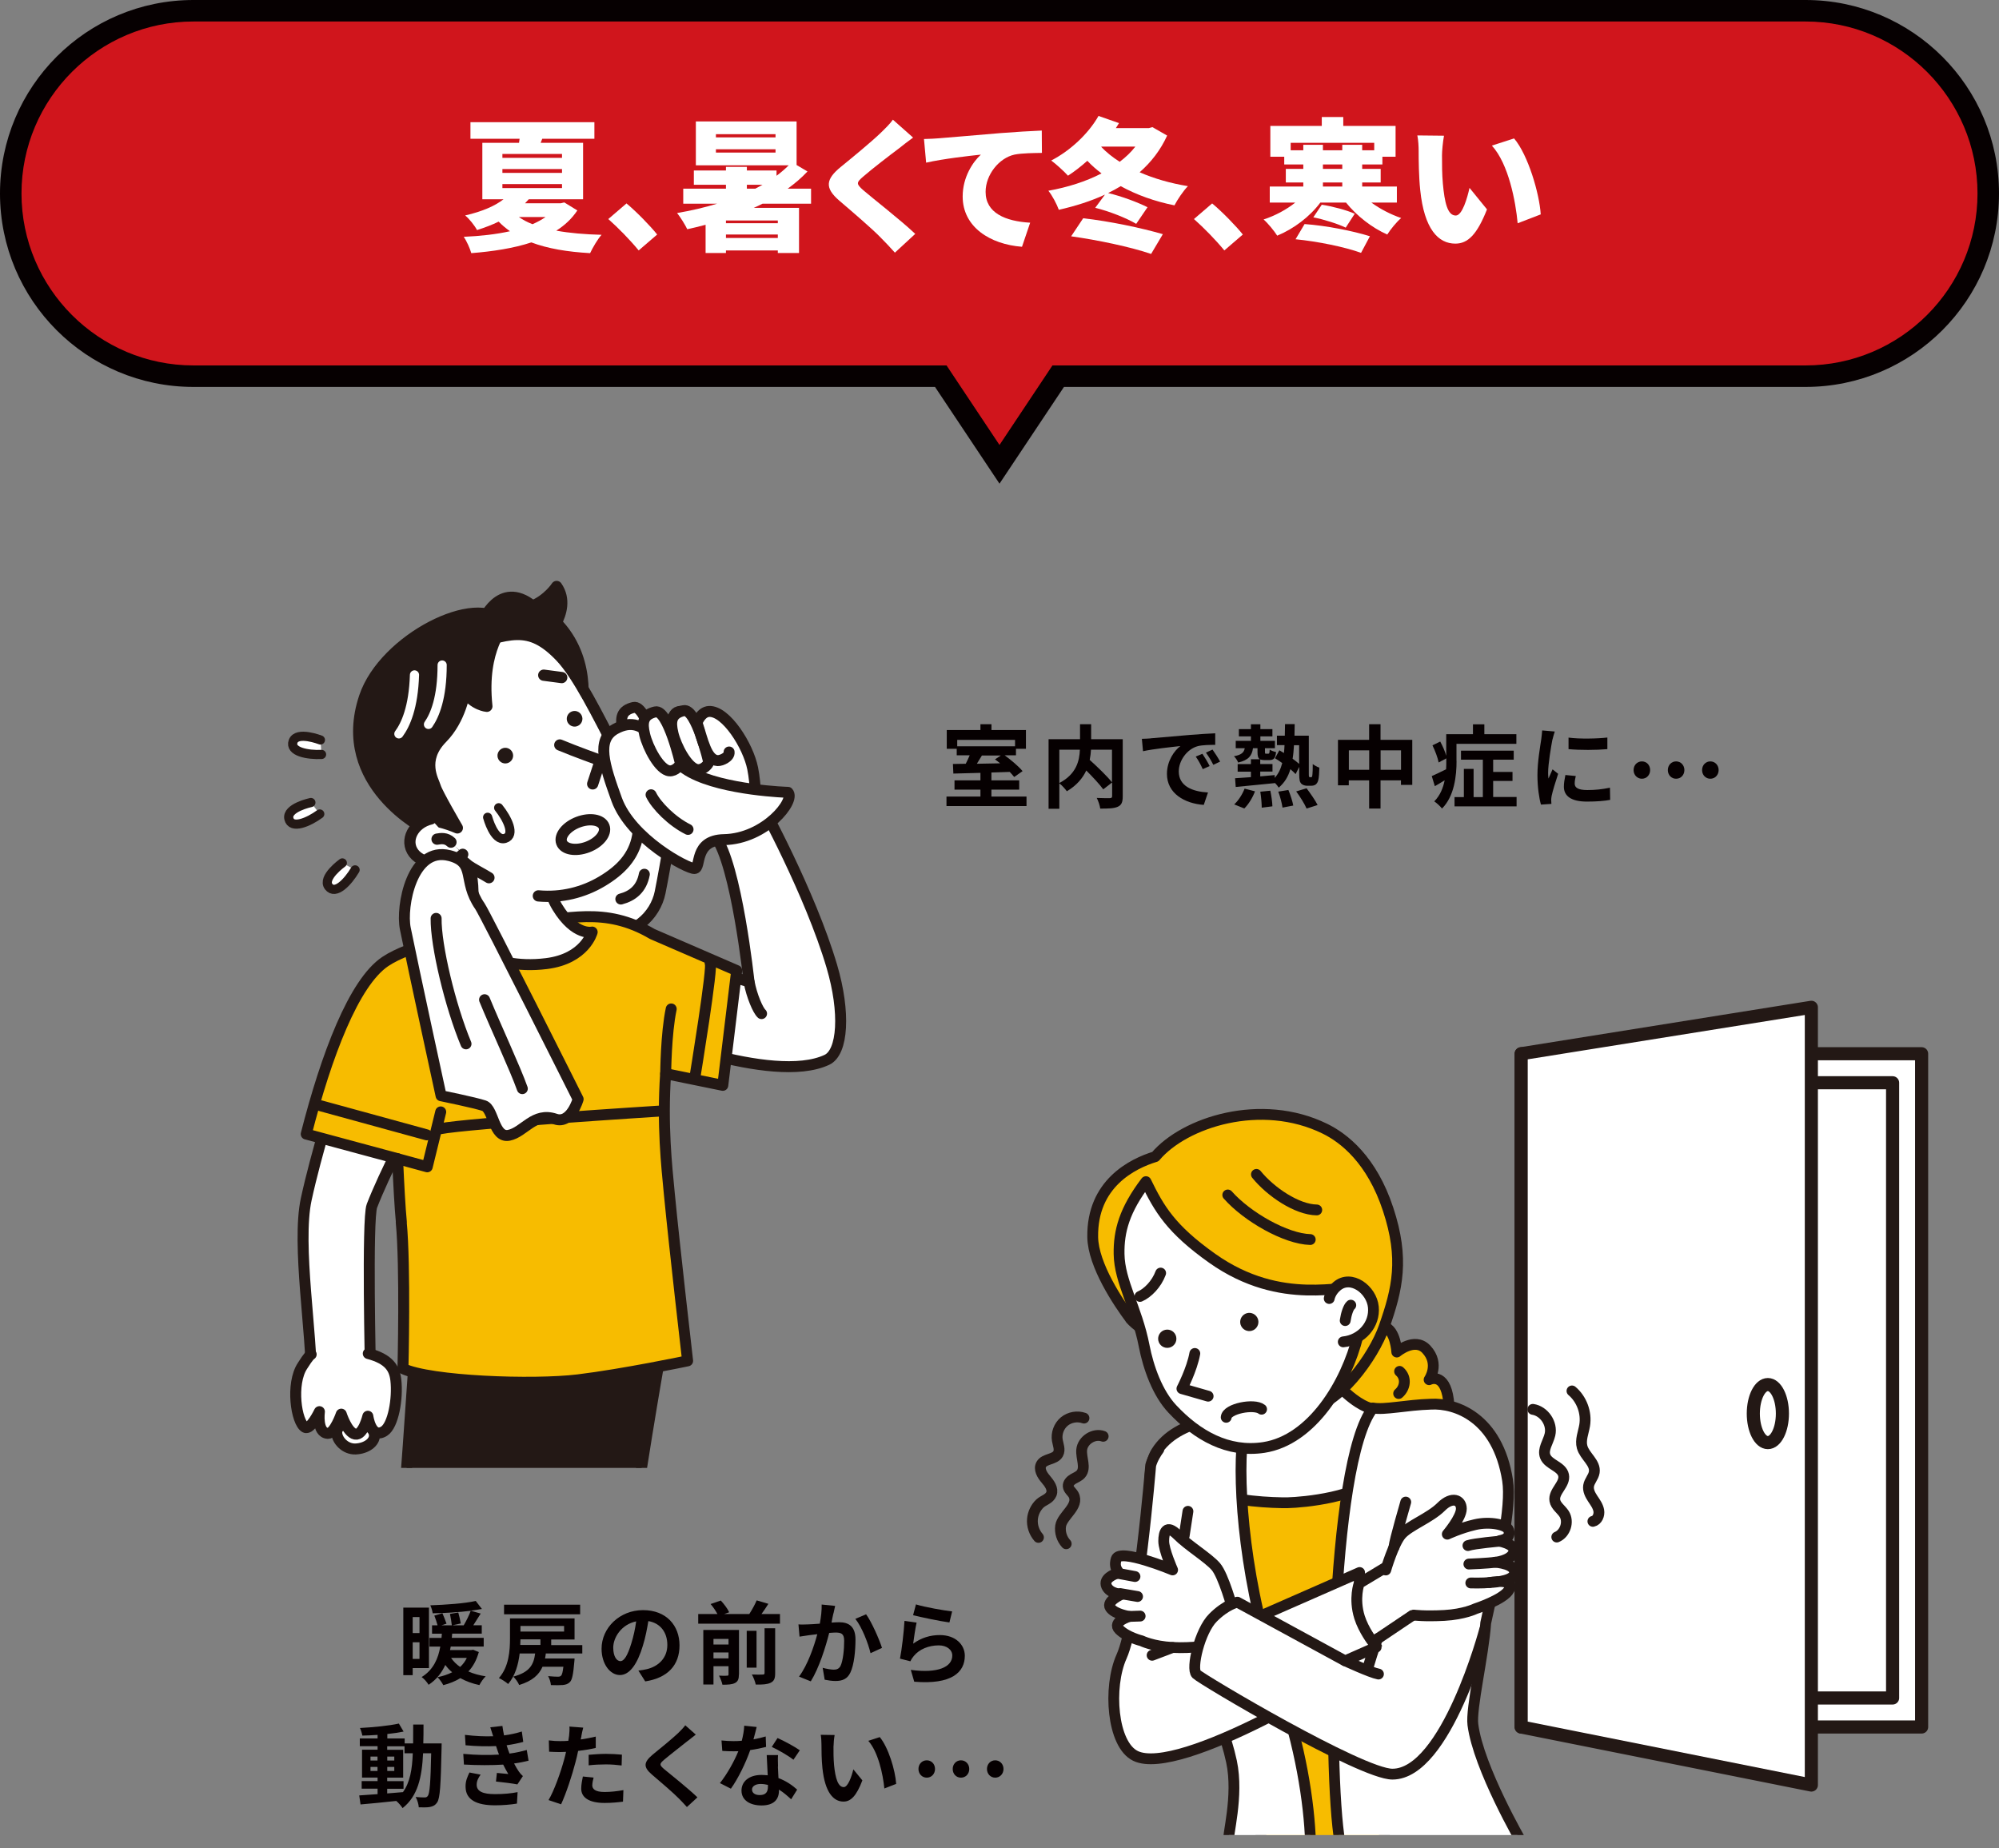 <?xml version="1.0" encoding="UTF-8"?>
<svg id="_レイヤー_2" data-name="レイヤー 2" xmlns="http://www.w3.org/2000/svg" xmlns:xlink="http://www.w3.org/1999/xlink" viewBox="0 0 279 257.94">
  <rect x="0" y="0" width="279" height="257.94" fill="#808080" stroke="none"/>
  <defs>
    <style>
      .cls-1, .cls-2, .cls-3, .cls-4, .cls-5, .cls-6, .cls-7, .cls-8, .cls-9, .cls-10, .cls-11, .cls-12 {
        stroke-linecap: round;
        stroke-linejoin: round;
      }

      .cls-1, .cls-2, .cls-4, .cls-5, .cls-6, .cls-7, .cls-8, .cls-9, .cls-10, .cls-11, .cls-12 {
        stroke: #231815;
      }

      .cls-1, .cls-2, .cls-7, .cls-9, .cls-10, .cls-13 {
        fill: #fff;
      }

      .cls-1, .cls-3 {
        stroke-width: 1.28px;
      }

      .cls-2 {
        stroke-width: 1.83px;
      }

      .cls-14 {
        clip-path: url(#clippath);
      }

      .cls-15, .cls-3, .cls-11, .cls-12 {
        fill: none;
      }

      .cls-15, .cls-16, .cls-17, .cls-13, .cls-18 {
        stroke-width: 0px;
      }

      .cls-3 {
        stroke: #fff;
      }

      .cls-4, .cls-5 {
        fill: #f7bc00;
      }

      .cls-4, .cls-9, .cls-12 {
        stroke-width: 1.51px;
      }

      .cls-5, .cls-8, .cls-10, .cls-11 {
        stroke-width: 1.53px;
      }

      .cls-6, .cls-7 {
        stroke-width: 1.57px;
      }

      .cls-6, .cls-8, .cls-16 {
        fill: #231815;
      }

      .cls-19 {
        clip-path: url(#clippath-1);
      }

      .cls-17 {
        fill: #d0151c;
      }

      .cls-18 {
        fill: #060001;
      }
    </style>
    <clipPath id="clippath">
      <rect class="cls-15" x="127.15" y="148.68" width="117.58" height="107.42"/>
    </clipPath>
    <clipPath id="clippath-1">
      <rect class="cls-15" x="29.16" y="76.59" width="102.82" height="128.26" transform="translate(161.13 281.45) rotate(180)"/>
    </clipPath>
  </defs>
  <g id="text">
    <g>
      <g>
        <g>
          <path class="cls-17" d="m131.3,52.5H27c-14.06,0-25.5-11.44-25.5-25.5S12.94,1.5,27,1.5h225c14.06,0,25.5,11.44,25.5,25.5s-11.44,25.5-25.5,25.5h-104.3l-8.2,12.3-8.2-12.3Z"/>
          <path class="cls-18" d="m252,3c13.23,0,24,10.77,24,24s-10.77,24-24,24h-105.11l-.89,1.34-6.5,9.76-6.5-9.76-.89-1.34H27c-13.23,0-24-10.77-24-24S13.77,3,27,3h225m0-3H27C12.09,0,0,12.09,0,27s12.09,27,27,27h103.5l9,13.5,9-13.5h103.5c14.91,0,27-12.09,27-27S266.91,0,252,0h0Z"/>
        </g>
        <g>
          <path class="cls-13" d="m80.58,29.37c-.76,1.14-1.76,2.08-2.94,2.82,1.86.34,3.98.52,6.32.58-.56.62-1.24,1.8-1.6,2.56-3.2-.18-5.92-.64-8.2-1.5-2.48.82-5.36,1.26-8.38,1.5-.2-.68-.64-1.68-1.06-2.28,2.28-.1,4.5-.34,6.46-.78-.56-.4-1.1-.84-1.58-1.34-.9.44-1.9.82-3.02,1.18-.34-.64-1.12-1.62-1.66-2.04,2.42-.56,4.18-1.34,5.36-2.26h-2.96v-7.88h5.12l.08-.56h-6.86v-2.32h17.3v2.32h-7.28c-.08.2-.14.38-.22.56h5.92v7.88h-7.58c-.18.2-.34.38-.52.56h4.98l.5-.12,1.82,1.12Zm-10.46-7.34h8.32v-.54h-8.32v.54Zm0,2.1h8.32v-.54h-8.32v.54Zm0,2.12h8.32v-.56h-8.32v.56Zm2.3,4.04c.54.38,1.18.72,1.9,1,.68-.3,1.28-.62,1.82-1h-3.72Z"/>
          <path class="cls-13" d="m84.9,30.57l2.54-2.18c1.4,1.16,3.4,3.22,4.28,4.34l-2.58,2.22c-1.18-1.44-2.86-3.16-4.24-4.38Z"/>
          <path class="cls-13" d="m106.42,28.43c-.4.2-.8.4-1.22.58h6.32v6.3h-2.96v-.36h-7.24v.36h-2.84v-3.94c-.86.22-1.7.44-2.56.62-.28-.6-.98-1.72-1.42-2.26,1.9-.32,3.8-.76,5.58-1.3h-4.72v-2.1h5.96v-.54h-4.48v-2h4.48v-.5h2.92v.5h4.14v.74c.62-.46,1.18-.94,1.7-1.46h-12.96v-6.12h14.06v6.08l1.52.9c-.82.88-1.74,1.66-2.76,2.4h3.26v2.1h-6.78Zm1.82-9.7h-8.32v.44h8.32v-.44Zm0,2.1h-8.32v.46h8.32v-.46Zm.32,9.94h-7.24v.38h7.24v-.38Zm0,2.44v-.48h-7.24v.48h7.24Zm-4.32-6.88h1.18c.34-.18.68-.36,1-.54h-2.18v.54Z"/>
          <path class="cls-13" d="m125.48,20.7c-1.26.94-3.76,2.86-5.02,3.96-.98.84-.94,1.02.02,1.88,1.32,1.14,5.26,4.2,7.26,6.1l-2.84,2.62c-.64-.72-1.3-1.42-1.96-2.08-1.1-1.16-3.98-3.62-5.8-5.18-2.04-1.76-1.92-2.96.2-4.7,1.6-1.3,4.18-3.42,5.52-4.7.68-.66,1.4-1.36,1.76-1.9l2.82,2.5c-.74.54-1.42,1.06-1.96,1.5Z"/>
          <path class="cls-13" d="m131.02,19.3c1.88-.16,4.9-.4,8.56-.72,2-.16,4.36-.3,5.82-.36l.02,3.12c-1.04.02-2.74.02-3.84.24-2.16.48-4.02,2.82-4.02,5.2,0,2.94,2.76,4.1,6.22,4.3l-1.14,3.36c-4.46-.34-8.28-2.76-8.28-7.02,0-2.74,1.46-4.86,2.54-5.84-1.72.18-5.24.58-7.64,1.12l-.3-3.3c.8-.02,1.68-.06,2.06-.1Z"/>
          <path class="cls-13" d="m162.9,18.92c-.92,2.02-2.24,3.72-3.84,5.12,2,.88,4.3,1.54,6.74,1.94-.64.64-1.48,1.9-1.88,2.68-2.78-.56-5.28-1.46-7.5-2.68-.56.34-1.14.66-1.76.96,1.92.46,4.1,1.28,5.5,1.98l-1.58,2.32c-1.38-.82-3.78-1.76-5.72-2.24l1.36-1.84c-1.98.92-4.16,1.6-6.44,2.12-.28-.78-.92-2-1.46-2.66,2.68-.48,5.22-1.28,7.42-2.42-.72-.54-1.38-1.12-1.98-1.76-.9.8-1.8,1.5-2.7,2.08-.52-.58-1.68-1.64-2.34-2.12,2.64-1.36,5.18-3.72,6.6-6.22l2.86,1c-.14.24-.28.46-.44.7h4.6l.5-.14,2.06,1.18Zm-11.72,11.54c3.72.42,8.08,1.34,11.12,2.22l-1.64,2.76c-2.8-.96-7.42-1.94-11.16-2.46l1.68-2.52Zm2.52-9.96c.72.76,1.6,1.46,2.58,2.08.84-.64,1.58-1.34,2.18-2.12h-4.72l-.04.04Z"/>
          <path class="cls-13" d="m166.64,30.57l2.54-2.18c1.4,1.16,3.4,3.22,4.28,4.34l-2.58,2.22c-1.18-1.44-2.86-3.16-4.24-4.38Z"/>
          <path class="cls-13" d="m191.4,28.27c1.2.88,2.7,1.66,4.16,2.16-.64.54-1.5,1.6-1.94,2.3-2.14-.94-4.28-2.62-5.76-4.46h-3.58c-1.46,1.96-3.7,3.66-6.02,4.62-.42-.66-1.28-1.72-1.9-2.26,1.6-.52,3.2-1.38,4.42-2.36h-3.56v-2.24h4.68v-.56h-2.44v-1.9h2.44v-.62h-2.66v-1.08h-1.94v-4.3h7.18v-1.24h3v1.24h7.3v4.3h-1.84v1.08h-2.82v.62h2.58v1.9h-2.58v.56h4.84v2.24h-3.56Zm-9.5-7.3v-.76h2.74v.76h2.7v-.76h2.78v.76h1.68v-1.04h-11.66v1.04h1.76Zm.18,10.3c3.06.22,6.74.96,9.12,1.7l-1.24,2.32c-2.24-.82-6.06-1.6-9.14-1.9l1.26-2.12Zm2.4-2.7c1.46.22,3.5.76,4.6,1.26l-1.26,1.94c-1-.5-3.02-1.14-4.52-1.44l1.18-1.76Zm.16-5h2.7v-.62h-2.7v.62Zm0,2.46h2.7v-.56h-2.7v.56Z"/>
          <path class="cls-13" d="m201.26,21.66c0,1.32,0,2.62.12,3.96.24,2.62.64,4.46,1.8,4.46.92,0,1.62-2.5,1.92-3.86l2.44,3c-1.4,3.54-2.68,4.78-4.42,4.78-2.38,0-4.34-2.02-4.9-7.48-.2-1.9-.22-4.2-.22-5.46,0-.6-.04-1.46-.18-2.16l3.72.04c-.16.84-.28,2.14-.28,2.72Zm13.78,8.26l-3.22,1.24c-.28-3.02-1.26-8.28-3.6-10.84l3.1-1c1.96,2.3,3.54,7.72,3.72,10.6Z"/>
        </g>
      </g>
      <g>
        <path class="cls-18" d="m143.27,111.17v1.32h-11.17v-1.32h4.74v-.97h-3.62v-1.29h3.62v-1.05c-1.41.04-2.73.08-3.78.1l-.06-1.34,1.79-.03c.19-.38.39-.79.55-1.18h-1.81v-.91h-1.39v-2.62h4.7v-.81h1.54v.81h4.81v2.62h-1.39v.91h-1.58c.91.67,1.97,1.56,2.5,2.21l-1.17.82c-.16-.21-.38-.45-.62-.71l-2.56.08v1.1h3.88v1.29h-3.88v.97h4.89Zm-9.67-7.91v.89h8.07v-.89h-8.07Zm3.45,2.17c-.23.39-.48.79-.71,1.16l3.24-.06c-.24-.2-.48-.39-.71-.55l.81-.54h-2.63Z"/>
        <path class="cls-18" d="m156.7,111.13c0,.81-.16,1.22-.69,1.46-.52.24-1.32.26-2.45.26-.05-.43-.28-1.1-.49-1.49.74.04,1.59.03,1.83.03.24-.01.32-.08.32-.3v-1.89l-1.24.96c-.5-.69-1.45-1.71-2.37-2.63-.49,1.06-1.34,2.09-2.71,2.9-.21-.3-.68-.83-1.05-1.11v3.55h-1.5v-9.71h4.39v-2.09h1.55v2.09h4.41v7.97Zm-8.85-1.85c2.38-1.24,2.81-3.1,2.87-4.65h-2.87v4.65Zm4.42-4.65c-.03.47-.08.93-.18,1.42,1.07.97,2.42,2.26,3.11,3.13v-4.55h-2.94Z"/>
        <path class="cls-18" d="m160.6,103.04c1.06-.09,3.14-.28,5.44-.47,1.3-.11,2.67-.19,3.57-.23v1.61c-.67.01-1.75.01-2.42.18-1.52.4-2.67,2.03-2.67,3.53,0,2.08,1.94,2.82,4.08,2.94l-.59,1.73c-2.65-.18-5.14-1.59-5.14-4.32,0-1.81,1.02-3.25,1.88-3.89-1.18.13-3.76.4-5.22.72l-.16-1.73c.5-.01,1-.04,1.24-.06Zm8.23,3.87l-.96.43c-.32-.69-.58-1.18-.98-1.75l.93-.39c.31.45.77,1.22,1.01,1.71Zm1.46-.62l-.95.45c-.34-.68-.63-1.15-1.03-1.7l.92-.43c.32.44.79,1.18,1.06,1.68Z"/>
        <path class="cls-18" d="m182.96,108.48c.05,0,.1-.01.14-.06.04-.05.06-.15.08-.39.03-.23.04-.74.04-1.4.24.2.6.39.92.5-.01.63-.06,1.41-.14,1.7-.06.3-.19.5-.35.64-.16.14-.43.19-.67.19h-.55c-.29,0-.6-.09-.82-.3-.2-.23-.28-.49-.28-1.41v-.92l-.5,1c-.19-.2-.44-.44-.73-.68-.31,1.05-.83,1.9-1.63,2.57-.11-.19-.32-.44-.53-.66v.03c-1.95.2-4,.4-5.47.54l-.09-1.22c.62-.04,1.37-.09,2.21-.15v-.77h-1.85v-1.05h1.85v-.68h1.25c-.26-.15-.33-.47-.33-1.02v-.52h-.63c-.15,1.03-.6,1.66-2.07,2-.09-.26-.37-.68-.59-.88,1.06-.19,1.4-.53,1.51-1.12h-1.26v-1.03h2.12v-.62h-1.68v-1.01h1.68v-.68h1.32v.68h1.68v1.01h-1.68v.62h2.03v1.03h-1.39v.52c0,.23.03.25.16.25h.29c.15,0,.19-.06.21-.58.19.15.62.29.89.35-.09.91-.37,1.12-.96,1.12h-.63c-.26,0-.47-.03-.62-.09v.64h1.71v1.05h-1.71v.67c.67-.06,1.35-.11,2.02-.18v.39c.52-.57.84-1.25,1.05-2.07-.34-.24-.69-.48-1.01-.67l.61-1.11c.2.11.42.24.64.38.04-.35.06-.72.08-1.1h-1.06v-1.32h1.1c.01-.52.03-1.05.03-1.61h1.35c-.01.55-.01,1.1-.03,1.61h2v5.24c0,.28,0,.44.03.49.03.05.06.06.11.06h.15Zm-10.71,3.79c.55-.49,1.13-1.36,1.46-2.21l1.45.38c-.32.86-.89,1.8-1.49,2.39l-1.42-.57Zm5.05-1.92c.15.71.28,1.64.29,2.18l-1.49.19c0-.55-.08-1.51-.2-2.23l1.4-.14Zm2.52-.1c.29.69.58,1.6.68,2.17l-1.5.29c-.08-.57-.32-1.53-.59-2.23l1.41-.23Zm.78-6.25c-.04.68-.09,1.31-.19,1.89.35.25.67.5.91.72v-2.61h-.72Zm1.76,6.01c.53.72,1.22,1.69,1.54,2.34l-1.54.49c-.26-.62-.91-1.66-1.45-2.39l1.45-.44Z"/>
        <path class="cls-18" d="m197.11,103.25v6.29h-1.58v-.63h-2.85v3.93h-1.59v-3.93h-2.84v.69h-1.51v-6.35h4.35v-2.18h1.59v2.18h4.42Zm-6.01,4.18v-2.71h-2.84v2.71h2.84Zm4.44,0v-2.71h-2.85v2.71h2.85Z"/>
        <path class="cls-18" d="m203.29,106.21c0,2.02-.29,4.9-2.03,6.63-.21-.29-.79-.82-1.08-1,.82-.83,1.24-1.88,1.45-2.94-.47.29-.93.57-1.37.82l-.43-1.41c.52-.23,1.25-.57,2-.95.03-.4.03-.79.03-1.17v-.35l-1.07.57c-.11-.62-.48-1.61-.86-2.39l1.08-.53c.34.62.68,1.39.84,1.99v-3.02h3.73v-1.37h1.59v1.37h4.47v1.35h-8.36v2.41Zm8.38,5.03v1.3h-8.66v-1.3h1.3v-3.93h1.36v3.93h1.29v-5.22h-3.05v-1.26h7.36v1.26h-2.87v1.71h2.7v1.26h-2.7v2.24h3.28Z"/>
        <path class="cls-18" d="m216.67,103.21c-.16.84-.6,3.37-.6,4.63,0,.24.01.57.05.82.19-.43.39-.87.57-1.29l.78.62c-.35,1.05-.77,2.42-.91,3.09-.04.19-.06.47-.06.59,0,.14.01.34.03.52l-1.46.1c-.25-.87-.49-2.41-.49-4.12,0-1.89.39-4.02.53-4.99.04-.35.11-.83.13-1.24l1.76.15c-.1.26-.26.89-.32,1.12Zm3.11,6.16c0,.55.48.89,1.76.89,1.12,0,2.05-.1,3.16-.33l.03,1.7c-.82.15-1.83.24-3.25.24-2.17,0-3.21-.77-3.21-2.07,0-.49.08-1,.21-1.64l1.45.14c-.1.42-.15.72-.15,1.06Zm4.56-6.45v1.63c-1.55.14-3.83.15-5.42,0v-1.61c1.55.21,4.06.15,5.42-.01Z"/>
        <path class="cls-18" d="m228,107.47c0-.68.49-1.21,1.16-1.21s1.15.53,1.15,1.21-.49,1.21-1.15,1.21-1.16-.53-1.16-1.21Zm4.78,0c0-.68.49-1.21,1.15-1.21s1.16.53,1.16,1.21-.49,1.21-1.16,1.21-1.15-.53-1.15-1.21Zm4.78,0c0-.68.49-1.21,1.15-1.21s1.16.53,1.16,1.21-.5,1.21-1.16,1.21-1.15-.53-1.15-1.21Z"/>
      </g>
      <g>
        <path class="cls-18" d="m57.6,232.81v.98h-1.31v-9.43h3.58v8.44h-2.27Zm0-7.13v2.23h.95v-2.23h-.95Zm.95,5.84v-2.32h-.95v2.32h.95Zm8.27-.93c-.32,1.12-.79,1.99-1.45,2.68.72.32,1.53.54,2.42.68-.32.29-.69.84-.88,1.22-1-.21-1.89-.54-2.66-.97-.69.43-1.51.76-2.38.98-.15-.32-.55-.87-.81-1.11.76-.15,1.45-.38,2.05-.69-.37-.29-.68-.64-.96-1.02-.49,1.06-1.21,2.04-2.33,2.77-.2-.35-.62-.83-.97-1.08,1.66-1.02,2.32-2.63,2.6-4.25h-1.51v-1.21h1.68c.01-.2.03-.4.05-.59h-1.37v-1.17h.77c-.1-.39-.29-.95-.45-1.36l1.13-.32c.2.47.45,1.07.57,1.45l-.71.23h1.45c-.04-.42-.15-1.07-.26-1.59l1.16-.2c.14.49.29,1.13.35,1.53l-1.18.26h1.59c.35-.59.76-1.41.98-2.03-1.68.21-3.62.33-5.31.35-.04-.33-.19-.81-.33-1.11,2.22-.08,4.79-.26,6.34-.61l.86,1.12c-.48.09-1.01.16-1.56.24l1.39.4c-.35.55-.72,1.13-1.03,1.63h1.18v1.17h-4.13c-.01.2-.03.39-.05.59h4.45v1.21h-4.6c-.04.16-.06.33-.1.49h2.99l.24-.04.81.33Zm-3.86.79c.32.48.73.89,1.26,1.26.38-.35.71-.77.93-1.26h-2.19Z"/>
        <path class="cls-18" d="m76.18,230.75c-.03.24-.06.48-.11.71h4.12s-.01.35-.04.53c-.14,1.65-.29,2.43-.6,2.75-.28.29-.61.38-1,.42-.35.03-1,.04-1.66.01-.03-.38-.18-.89-.39-1.25.57.06,1.12.08,1.36.08.2,0,.33-.03.44-.13.14-.13.24-.49.33-1.26h-2.91c-.49,1.12-1.41,1.98-3.26,2.55-.14-.35-.52-.89-.82-1.17,2.32-.62,2.85-1.7,3.05-3.23h-2.16c-.18,1.51-.62,3.11-1.61,4.26-.28-.26-.92-.67-1.29-.83,1.41-1.58,1.55-3.86,1.55-5.53v-2.8h9.01v2.95h-3.26v.78h4.34v1.17h-5.08Zm4.79-5.46h-10.62v-1.34h10.62v1.34Zm-8.33,3.5c0,.25-.01.52-.03.78h2.82v-.78h-2.8Zm0-1.87v.78h6.09v-.78h-6.09Z"/>
        <path class="cls-18" d="m90.05,234.65l-.95-1.5c.48-.05.83-.13,1.17-.2,1.61-.38,2.87-1.54,2.87-3.38,0-1.74-.95-3.04-2.65-3.33-.18,1.07-.39,2.23-.76,3.42-.76,2.55-1.84,4.11-3.21,4.11s-2.56-1.54-2.56-3.67c0-2.91,2.52-5.39,5.79-5.39s5.09,2.17,5.09,4.92-1.63,4.54-4.8,5.03Zm-3.47-2.82c.53,0,1.02-.79,1.54-2.5.29-.93.53-2,.67-3.05-2.08.43-3.2,2.27-3.2,3.66,0,1.27.5,1.89,1,1.89Z"/>
        <path class="cls-18" d="m108.86,225.25v1.35h-11.41v-1.35h2.68c-.23-.43-.59-.97-.95-1.39l1.42-.49c.45.48.96,1.16,1.17,1.64l-.69.24h3.5c.38-.58.78-1.32,1.03-1.9l1.63.48c-.3.49-.64.98-.96,1.42h2.56Zm-5.73,8.42c0,.64-.13,1-.55,1.21-.4.21-.98.24-1.75.24-.08-.38-.29-.93-.48-1.27.47.03.97.03,1.13.01.15,0,.2-.05.2-.2v-1.12h-2.1v2.55h-1.42v-7.61h4.98v6.2Zm-3.55-4.94v.78h2.1v-.78h-2.1Zm2.1,2.71v-.82h-2.1v.82h2.1Zm3.91,1.3h-1.37v-5.14h1.37v5.14Zm1.13-5.5h1.47v6.26c0,.74-.14,1.11-.64,1.35-.48.23-1.16.26-2.07.25-.08-.4-.32-1.02-.54-1.41.64.03,1.3.03,1.51.01.2,0,.26-.05.26-.23v-6.24Z"/>
        <path class="cls-18" d="m116.32,225.15c-.09.38-.18.84-.26,1.3.42-.03.79-.05,1.06-.05,1.34,0,2.28.59,2.28,2.41,0,1.49-.18,3.53-.72,4.63-.42.88-1.12,1.16-2.07,1.16-.49,0-1.08-.09-1.51-.18l-.28-1.66c.49.14,1.21.26,1.55.26.42,0,.74-.13.95-.54.34-.72.5-2.24.5-3.49,0-1.01-.43-1.15-1.22-1.15-.2,0-.52.03-.87.05-.48,1.92-1.41,4.9-2.57,6.76l-1.64-.66c1.22-1.65,2.09-4.2,2.55-5.92-.45.05-.84.1-1.08.13-.35.06-1.02.15-1.4.21l-.15-1.71c.45.04.88.01,1.35,0,.39-.01.98-.05,1.63-.1.18-.96.28-1.88.26-2.67l1.88.19c-.08.33-.16.73-.23,1.05Zm6.78,4.83l-1.6.74c-.33-1.4-1.22-3.68-2.12-4.79l1.5-.64c.78,1.08,1.84,3.49,2.22,4.69Z"/>
        <path class="cls-18" d="m127.45,229.39c1.15-.83,2.39-1.2,3.72-1.2,2.21,0,3.49,1.36,3.49,2.89,0,2.29-1.82,4.06-7.06,3.62l-.48-1.65c3.78.52,5.79-.4,5.79-2,0-.82-.78-1.42-1.88-1.42-1.42,0-2.71.53-3.5,1.49-.23.28-.35.48-.47.73l-1.45-.37c.25-1.24.54-3.71.63-5.27l1.69.24c-.16.69-.39,2.23-.48,2.95Zm5.44-4.5l-.38,1.54c-1.27-.16-4.08-.76-5.07-1.01l.4-1.51c1.2.38,3.95.86,5.04.98Z"/>
        <path class="cls-18" d="m61.64,243.32s-.01.49-.01.67c-.11,5.15-.21,6.98-.62,7.56-.29.42-.58.54-1,.63-.38.08-.96.06-1.56.05-.03-.42-.19-1.02-.44-1.44.55.05,1.03.06,1.27.06.19,0,.31-.05.43-.21.26-.34.39-1.88.47-5.95h-1.13c-.16,3.38-.74,5.97-2.86,7.65-.19-.3-.55-.72-.88-1-1.81.19-3.63.38-4.99.49l-.18-1.26c.71-.05,1.59-.11,2.56-.18v-.76h-2.22v-1.06h2.22v-.49h-2.17v-3.89h2.17v-.49h-2.48v-1.08h2.48v-.5c-.73.05-1.45.09-2.13.1-.05-.3-.19-.77-.33-1.06,1.87-.1,4.05-.31,5.43-.62l.66,1.12c-.67.14-1.45.25-2.27.34v.62h2.42v.69h1.18c.01-.83.01-1.7.01-2.63h1.44c0,.92,0,1.8-.03,2.63h2.56Zm-9.93,2.38h.98v-.55h-.98v.55Zm.98,1.46v-.57h-.98v.57h.98Zm1.36,3.13c.72-.05,1.46-.11,2.19-.18.98-1.36,1.29-3.16,1.37-5.42h-1.15v-.98h-2.42v.49h2.23v3.89h-2.23v.49h2.28v1.06h-2.28v.64Zm.98-4.59v-.55h-.98v.55h.98Zm-.98.89v.57h.98v-.57h-.98Z"/>
        <path class="cls-18" d="m69.64,244.86c-.06-.15-.11-.3-.16-.44-.1-.29-.18-.53-.25-.74-1.18.06-2.66.04-4.25-.11l-.09-1.45c1.5.18,2.79.23,3.94.19-.13-.4-.25-.81-.4-1.25l1.69-.19c.06.45.14.89.23,1.32.87-.11,1.68-.29,2.48-.54l.2,1.45c-.69.19-1.49.35-2.32.47.06.2.13.4.19.59.06.18.14.37.21.57,1.03-.13,1.79-.34,2.41-.5l.25,1.49c-.58.15-1.26.29-2.02.39.21.4.43.79.66,1.12.16.24.34.43.57.64l-.77,1.16c-.71-.14-2.07-.3-2.99-.4l.13-1.2c.53.05,1.21.11,1.59.15-.26-.44-.5-.88-.71-1.31-1.55.1-3.58.1-5.48-.01l-.09-1.49c1.88.18,3.58.19,4.98.1Zm-3.11,4.22c0,.93.88,1.31,2.55,1.31,1.2,0,2.27-.1,3.16-.28l-.09,1.6c-.88.15-2.03.24-3.06.24-2.52,0-4.08-.74-4.11-2.55-.03-.81.25-1.42.54-2.03l1.56.3c-.3.42-.55.86-.55,1.4Z"/>
        <path class="cls-18" d="m81.15,242.28c-.03.14-.06.3-.1.48.71-.1,1.41-.24,2.1-.4v1.58c-.76.18-1.61.32-2.46.42-.11.54-.24,1.1-.38,1.61-.45,1.76-1.3,4.34-2,5.84l-1.75-.59c.76-1.26,1.71-3.91,2.18-5.67.09-.34.19-.69.26-1.06-.29.01-.57.03-.83.03-.61,0-1.08-.03-1.53-.05l-.04-1.58c.64.08,1.07.1,1.59.1.37,0,.74-.01,1.13-.04.05-.28.09-.52.11-.72.05-.47.08-.98.04-1.27l1.93.15c-.1.34-.21.91-.26,1.18Zm1.51,6.84c0,.55.38.97,1.73.97.84,0,1.71-.1,2.62-.26l-.06,1.61c-.71.09-1.56.18-2.57.18-2.12,0-3.26-.73-3.26-2,0-.58.13-1.18.23-1.69l1.5.15c-.1.35-.18.77-.18,1.05Zm1.92-4.35c.72,0,1.47.04,2.22.11l-.04,1.51c-.63-.08-1.4-.15-2.17-.15-.86,0-1.64.04-2.43.13v-1.47c.71-.06,1.61-.13,2.42-.13Z"/>
        <path class="cls-18" d="m96.01,242.94c-.82.66-2.48,1.94-3.33,2.66-.67.58-.66.72.03,1.31.95.79,3.34,2.68,4.63,3.93l-1.47,1.35c-.35-.39-.72-.79-1.1-1.17-.77-.79-2.62-2.37-3.77-3.35-1.26-1.07-1.16-1.74.1-2.8,1-.81,2.72-2.21,3.57-3.02.37-.37.77-.77.97-1.07l1.47,1.3c-.39.3-.81.63-1.1.87Z"/>
        <path class="cls-18" d="m105.17,242.74c.62-.11,1.21-.25,1.7-.4l.05,1.46c-.58.15-1.36.32-2.21.44-.61,1.76-1.68,3.97-2.7,5.39l-1.53-.78c1-1.24,2.02-3.09,2.57-4.45-.23.01-.44.01-.66.01-.52,0-1.03-.01-1.58-.05l-.11-1.46c.54.06,1.21.09,1.68.09.38,0,.76-.01,1.15-.05.18-.69.32-1.45.34-2.1l1.74.18c-.1.4-.26,1.05-.45,1.73Zm3.4,3.81c.01.37.05.97.08,1.6,1.08.4,1.97,1.03,2.61,1.61l-.84,1.35c-.44-.4-1.01-.93-1.7-1.35v.13c0,1.17-.64,2.08-2.43,2.08-1.56,0-2.8-.69-2.8-2.08,0-1.24,1.03-2.18,2.79-2.18.3,0,.58.03.87.05-.05-.93-.11-2.05-.14-2.82h1.58c-.04.53-.01,1.06,0,1.61Zm-2.52,3.97c.87,0,1.13-.48,1.13-1.17v-.25c-.33-.08-.67-.13-1.02-.13-.73,0-1.2.33-1.2.77,0,.47.39.78,1.08.78Zm1.66-6.71l.81-1.25c.91.39,2.47,1.25,3.11,1.71l-.89,1.32c-.73-.58-2.17-1.4-3.02-1.79Z"/>
        <path class="cls-18" d="m116.33,243.68c-.01.82,0,1.76.08,2.67.18,1.81.55,3.06,1.35,3.06.59,0,1.1-1.47,1.34-2.48l1.26,1.54c-.83,2.19-1.63,2.96-2.63,2.96-1.39,0-2.58-1.25-2.94-4.63-.13-1.16-.14-2.63-.14-3.4,0-.35-.03-.9-.1-1.29l1.94.03c-.09.45-.15,1.18-.15,1.54Zm8.75,5.28l-1.65.64c-.2-2.03-.87-5.09-2.24-6.65l1.6-.52c1.2,1.45,2.16,4.6,2.29,6.53Z"/>
        <path class="cls-18" d="m128.19,246.88c0-.68.49-1.21,1.16-1.21s1.15.53,1.15,1.21-.49,1.21-1.15,1.21-1.16-.53-1.16-1.21Zm4.78,0c0-.68.49-1.21,1.15-1.21s1.16.53,1.16,1.21-.49,1.21-1.16,1.21-1.15-.53-1.15-1.21Zm4.78,0c0-.68.49-1.21,1.15-1.21s1.16.53,1.16,1.21-.5,1.21-1.16,1.21-1.15-.53-1.15-1.21Z"/>
      </g>
      <g>
        <rect class="cls-2" x="212.31" y="147.06" width="55.89" height="93.96"/>
        <rect class="cls-2" x="197.33" y="170.15" width="85.86" height="47.79" transform="translate(46.21 434.3) rotate(-90)"/>
        <polygon class="cls-2" points="212.31 241.02 252.81 249.12 252.81 140.58 212.31 147.06 212.31 241.02"/>
        <ellipse class="cls-2" cx="246.74" cy="197.28" rx="2.03" ry="4.05"/>
      </g>
      <g class="cls-14">
        <g>
          <path class="cls-4" d="m193.19,185.18c1.6.41,1.76,3.51,1.76,3.51,0,0,2.49-2.12,4.12-.39,1.93,2.06.39,4.25.39,4.25,0,0,2.19-1.16,2.7,2.83.51,3.99-4.25,4.76-4.25,4.76,0,0,.77,3.22-3.34,3.86-4.12.64-5.53-2.83-5.53-2.83,0,0-1.7.39-4.25-2.06s-2.06-5.53-2.06-5.53c0,0-2.49-4.37.77-5.53,1.8-.64,3.6.77,3.6.77,0,0,2.92-4.46,6.09-3.64Z"/>
          <path class="cls-4" d="m195.34,191.39c1.03.9.77,2.32-.13,3.09"/>
          <path class="cls-4" d="m193.32,257.18c-3.6-36.48-4.17-50.79-2.23-60.2-3.89.36-12.01-.19-17.02.26-2.71,12.41,0,33.72,2.01,59.94h17.24Z"/>
          <path class="cls-9" d="m182.38,181.1s1.92,9.75,4.66,12.52c2.62,2.65,4.26,2.91,4.26,2.91,0,0,3.81,5.76.95,9.38-2.39,3.03-10.32,3.76-12.51,3.81-1.95.04-8.26-.23-9.52-1.5-2.77-2.8.91-10.42.91-10.42,0,0,2.96,2.8,3.91-2.56.92-5.19-2.52-9.49-2.52-9.49"/>
          <path class="cls-9" d="m165.66,230.27c.38,1.4,4.73,8.58,6.22,15.57,1.04,4.89-.64,10.41-.41,11.33h11.44c-.17-5.62-1.44-13.69-4.33-21.85-4.85-13.68-5.89-28.06-5.16-34.44.19-1.69.29-2.26,1.09-4.2-2.75,1.25-10.16,1.14-13.14,5.97-3.35,5.44,3.67,25.33,4.29,27.6Z"/>
          <path class="cls-4" d="m157.78,184.06c-1.66-2.21-5.21-7.5-5.27-11.41-.11-7.46,5.53-10.25,8.74-11.23,4.06-4.82,14.77-8.25,23.66-3.9,2.68,1.31,6.56,4.35,8.83,11.25,2.28,6.91,1.31,11.09-.56,16.41-1.47,4.18-6.38,11.02-10.95,11.49-3.22.33-21.71-9.39-24.46-12.6Z"/>
          <path class="cls-9" d="m212.42,257.18s-6.08-10.46-6.85-16.49c-.29-2.25,1.47-9.63,1.79-14.18,1.9-8.66,3.65-16.12,3.05-19.93-1.38-8.72-7.21-10.82-10.72-10.61-3.4.1-6.49.84-8.06.53-6.05,7.61-6.38,50.49-4.61,60.68h25.4Z"/>
          <path class="cls-9" d="m159.69,187.83c-1.03-5.29-3.45-8.94-3.5-12.83-.05-3.17.73-6.11,3.75-10.09,1.84,3.77,3.45,6.59,9.25,10.7,9.74,6.9,18.49,3.48,20.59,4.26.06,2.55.21,4.73-.24,6.53-1.65,6.68-6.43,14.58-13.16,15.61-5,.76-9.28-1.67-12.75-5.37-2.09-2.22-3.35-5.78-3.94-8.8Z"/>
          <path class="cls-12" d="m171.36,166.77c2.69,3.05,8.1,6.13,11.51,6.22"/>
          <path class="cls-12" d="m175.36,163.9c1.98,2.44,5.65,4.92,8.42,4.96"/>
          <path class="cls-9" d="m166.76,188.89c-.4,2.24-1.8,4.91-1.8,4.91l3.66,1.05"/>
          <path class="cls-9" d="m187.48,187.27c2.56-.26,4.44-2.43,4.2-4.86s-3.1-4.57-5.07-2.92c-.95.79-1.09,1.73-1.09,1.73"/>
          <path class="cls-16" d="m175.49,183.9c.33.62.09,1.39-.53,1.72-.62.33-1.39.09-1.72-.53-.33-.62-.09-1.39.53-1.72s1.39-.09,1.72.53Z"/>
          <path class="cls-16" d="m161.67,187.11c.15.69.83,1.12,1.52.97.69-.15,1.12-.83.97-1.52s-.83-1.12-1.52-.97c-.69.15-1.12.83-.97,1.52Z"/>
          <path class="cls-9" d="m187.75,184.3c.14-.94.45-1.88.78-2.15"/>
          <path class="cls-9" d="m171.14,197.8c.09-1.22,3.91-1.95,4.94-1.13"/>
          <path class="cls-9" d="m159.1,180.93c1.08-.46,2.32-1.72,2.89-3.26"/>
          <path class="cls-9" d="m170.85,227.76l18.91-8.3s-.21,2.89.41,5.36c.62,2.47,2.22,5.56,2.22,5.56-3.99,3.35-27.78,17.63-33.9,14.68-3.29-1.58-3.86-9.62-1.96-13.86,2.32-5.15,4.07-26.69,4.07-26.69.21-.82.77-1.75,1.13-2.22"/>
          <path class="cls-9" d="m195.11,217.72l-5.41,3.25s-.78,2.1.05,4.74c.57,1.8,1.85,3.45,1.85,3.45l7.37-4.95"/>
          <path class="cls-9" d="m193.41,219.11s1.08-3.71,2.16-4.95c1.08-1.24,4.02-2.32,5.56-3.86s2.83-.98,2.83.26-1.96,3.55-1.96,3.55c0,0,1.79-.85,3.87-1.33,2.08-.49,4.47.01,4.7.78.46,1.55-1.8,1.39-1.26,1.53.62.15,2.37.57,1.91,1.65s-2.52,1.29-2.52,1.29c0,0,3.14.21,2.63,1.7-.36,1.05-3.45,1.13-3.45,1.13,0,0,3.57-.7,2.75.98-.68,1.37-4.71,2.68-4.71,2.68,0,0-1.55.77-4.33.93-2.78.15-4.28-.05-4.28-.05"/>
          <path class="cls-9" d="m209.33,215.09s-3.52.3-4.45.61"/>
          <path class="cls-9" d="m205.01,218.28s2.73-.1,3.71-.26"/>
          <path class="cls-9" d="m205.28,220.92s1.79.04,2.61-.06"/>
          <g>
            <path class="cls-9" d="m168.92,229.61s-2.47.46-5.26.31c-2.78-.15-4.33-.93-4.33-.93,0,0-2.03-.49-3.11-1.57-1.08-1.08,1.41-1.83,1.41-1.83,0,0-2.06-.3-2.67-1.22s1.59-1.87,1.59-1.87c0,0-1.65-.06-2.11-1.14-.46-1.08,1.09-1.66,1.5-1.8.53-.19-.61-.45-.15-1.99.46-1.55,7.87,1.53,7.87,1.53,0,0-1.24-2.78-1.24-4.02s.36-2.42,1.91-.88c1.55,1.55,4.28,3.19,5.36,4.43,1.08,1.24,2.37,5.98,2.37,5.98"/>
            <line class="cls-9" x1="155.94" y1="219.56" x2="158.41" y2="220.02"/>
            <line class="cls-9" x1="156.36" y1="222.4" x2="158.77" y2="222.81"/>
            <line class="cls-9" x1="157.64" y1="225.59" x2="159.13" y2="225.54"/>
          </g>
          <path class="cls-9" d="m196.2,209.63s-1.55,5.31-1.65,6.29"/>
          <line class="cls-9" x1="160.8" y1="231.01" x2="163.67" y2="229.92"/>
          <line class="cls-9" x1="165.8" y1="210.92" x2="165.28" y2="214.32"/>
          <path class="cls-12" d="m213.94,196.69c1.57.24,2.75,1.97,2.39,3.52-.24,1.04-1.05,2.06-.66,3.05.46,1.16,2.31,1.39,2.56,2.62.26,1.25-1.43,2.27-1.22,3.53.13.76.88,1.22,1.3,1.87.69,1.09.16,2.74-1.03,3.23"/>
          <path class="cls-12" d="m219.4,194.12c1.36,1.15,2.06,3.04,1.77,4.8-.17,1.02-.63,2.05-.35,3.04.36,1.28,1.9,2.2,1.69,3.51-.11.68-.68,1.21-.79,1.89-.1.63.21,1.24.56,1.77.35.53.75,1.06.86,1.68.11.62-.2,1.38-.82,1.51"/>
          <path class="cls-12" d="m151.29,197.91c-.92-.33-2-.14-2.75.48-.75.62-1.13,1.66-.97,2.62.11.63.42,1.31.11,1.88-.46.83-1.87.66-2.34,1.47-.39.67.11,1.49.62,2.08.5.59,1.06,1.34.78,2.06-.29.71-1.09.86-1.6,1.33-.59.56-.97,1.37-1.04,2.18-.08.92.24,1.86.84,2.55"/>
          <path class="cls-12" d="m153.97,200.45c-1.28-.48-2.88.54-3,1.9-.1,1.15.64,2.5-.12,3.37-.28.32-.71.48-1.07.69-.37.22-.72.58-.69,1.01.04.48.52.78.75,1.2.84,1.59-1.6,2.9-1.81,4.35-.13.89.17,1.82.78,2.48"/>
          <path class="cls-9" d="m207.22,227.4s-5.36,20.2-12.88,20.2c-4.35,0-26.59-13.19-27.36-13.96-.77-.77.46-6.03,2.32-7.88,1.85-1.85,3.4-2.16,3.4-2.16l15.04,8.19,4.33-1.91"/>
          <path class="cls-9" d="m187.75,231.78s3.55,1.65,4.64,1.85"/>
          <path class="cls-9" d="m190.89,232.86s1.08-3.66,1.39-4.17"/>
        </g>
      </g>
      <g class="cls-19">
        <g>
          <path class="cls-10" d="m47,199.98c.04,1,1.15,2.3,2.64,2.24,1.49-.07,2.67-.93,2.62-1.93-.04-1-1.29-1.76-2.78-1.69-1.49.07-2.52.39-2.48,1.39Z"/>
          <path class="cls-10" d="m86.94,101.87c.43,1.82,2.07,4.98,3.47,5.09.8.07,1.52-.8,1.53-1.04,0,0-1.76-7.59-3.5-7.19s-1.89,1.48-1.5,3.13Z"/>
          <path class="cls-10" d="m77.36,129.67c.28.06,5.85.52,6.11.56,5,.74,8.02-2.52,8.66-5.68.68-3.33,2.32-13.03,2.32-13.03l-5.72-4.46s-2.64,11.16-5.88,12.45c-3.24,1.3-6.67,2.11-6.67,2.11"/>
          <path class="cls-10" d="m46.91,152.13s-2.8,8.91-4.17,15.24c-1.37,6.32.91,19.52.65,24.81l8.32-.75s-.5-21.35.2-23.14c1.7-4.4,5.67-12.23,6.17-12.08.5.14-11.17-4.07-11.17-4.07Z"/>
          <path class="cls-10" d="m92.52,133.43l12.02,3.59s-1.74-16.46-4.71-20.29l6.37-4.62s6.87,12.49,9.9,22.75c1.9,6.44,1.55,12-.69,13.05-7.67,3.6-26.39-4.12-26.39-4.12l3.5-10.37Z"/>
          <path class="cls-10" d="m51.4,188.9c2.87.76,3.66,2.03,3.85,3.72.29,2.6-.37,6.3-1.63,7.11-1.84,1.18-2.28-2.08-2.28-2.08,0,0-.65,2.72-1.77,2.5s-1.94-2.79-1.94-2.79c0,0-.94,2.72-1.87,2.68-1.58-.07-1.18-3.03-1.18-3.03,0,0-1.25,2.61-2,2.19-1.23-.68-2.03-6.07-.36-8.59.25-.37.82-1.34,1.21-1.59"/>
          <path class="cls-8" d="m92.06,189.63s-3.5,20.04-3.86,25.27c0,0-32.76.61-32.41.47.35-.13,2.12-27.2,2.12-27.2l34.16,1.46Z"/>
          <path class="cls-13" d="m56.02,170.58c-.2-2.05-.37-5.3-.53-8.87l-12.75-3.44c2.81-11,6.65-21.14,11.03-24.08,3.48-2.33,10.69-3.75,12.14-4.01,2.14-.78,4.55-1.39,6.95-1.49,6.35-.28,11.44-2.31,18.2,1.67l11.76,5.09-1.94,16.02-7.98-1.63c-.49,7.19.15,12.9.51,16.68.76,7.87,2.56,23.4,2.56,23.4,0,0-8.94,1.88-15.27,2.65-6.33.77-20.69.23-24.46-1.57,0,0,.36-14.26-.24-20.43Z"/>
          <path class="cls-5" d="m56.02,170.58c-.2-2.05-.37-5.3-.53-8.87l-12.75-3.44c2.81-11,6.65-21.14,11.03-24.08,3.48-2.33,10.69-3.75,12.14-4.01,2.14-.78,4.55-1.39,6.95-1.49,6.35-.28,11.44-2.31,18.2,1.67l11.76,5.09-1.94,16.02-7.98-1.63c-.49,7.19.15,12.9.51,16.68.76,7.87,2.56,23.4,2.56,23.4,0,0-8.94,1.88-15.27,2.65-6.33.77-20.69.23-24.46-1.57,0,0,.36-14.26-.24-20.43Z"/>
          <path class="cls-10" d="m99.84,116.74s-4.87-.16-8.21-1.56c0,0-2.26-.8-2.95-2.59-.53-1.02,1.33-2.45,1.5-2.56-.59-.64-3.34-3.72-2.55-5.27.89-1.72,3.36-.1,3.36-.1,0,0-1.42-2.86.01-3.52,1.26-.58,2.96,1.01,2.96,1.01,0,0-.55-2.5.76-2.84s2.55,1.57,2.55,1.57c0,0,.53-1.54,1.7-1.59,2.35-.1,5.44,4.76,6.08,7.95.47,2.32.47,5.53.47,5.53"/>
          <path class="cls-10" d="m91,104.67s1.76,3.65,2.69,3.6"/>
          <path class="cls-10" d="m93.92,102.32c.43,1.82,2.07,4.98,3.47,5.09.8.07,1.52-.8,1.53-1.04,0,0-1.76-7.59-3.5-7.19-1.74.41-1.89,1.48-1.5,3.13Z"/>
          <path class="cls-10" d="m97.29,100.89c.78,2.37,1.31,5.19,2.87,5.26.52.03,1.71-.51,1.6-1.2"/>
          <path class="cls-11" d="m89.87,110.24c.2-.18,3.63-1.53,4.93-2.29,1.51-.88,2.26.99,1.83,2.01-.43,1.02-2.18,1.56-2.18,1.56,0,0,2.02.64,2.44,1.32"/>
          <path class="cls-10" d="m64.41,116.37s2.82,8.05,1.01,11.31c-1.81,3.26-1.64,3.19-1.64,3.19,0,0,4.3,4.62,12.47,3.61,5.43-.67,6.4-4.4,6.4-4.4,0,0-2.38.59-4.86-3.47-2.48-4.06-1.33-9.79-1.33-9.79"/>
          <g>
            <g>
              <path class="cls-6" d="m74.34,84.57c2.18-.91,3.35-2.72,3.35-2.72,1.25,1.79.61,3.79-.05,5.05.11.12.23.23.34.36,4.84,5.35,3.09,12.41,3.09,12.41l-13.72-12.84s2.34-5.98,6.99-2.25Z"/>
              <path class="cls-7" d="m68.24,122.49c-.57-.38-2.4-1.31-2.96-1.77-3.23-2.66-8.4-7.98-9.79-12.57-1.4-4.58,1.75-15.51,8.69-17.63s9.59-3.52,14.04,1.12c2.46,2.57,5.33,8.46,7.61,12.81,5.73,10.93,3.32,15.49-1.81,18.55-2.6,1.55-5.65,2.32-8.88,2.03"/>
              <line class="cls-7" x1="75.89" y1="94.23" x2="78.4" y2="94.56"/>
              <path class="cls-6" d="m59.37,115.74s-12.59-6.26-8.48-18.47c2.73-8.12,15.82-14.62,19.25-10.33.45.57-3.07,3.33-2.19,11.63,0,0-1.8-.13-3.09-2.04,0,0-.56,3.83-3.15,6.46-3.06,3.1-1.2,5.96-.95,6.84s3.07,5.71,3.07,5.71c0,0-3.5-1.55-4.31-.68-.82.87-.14.89-.14.89"/>
              <path class="cls-7" d="m60.14,114.29c-2.42.56-3.74,3-2.4,4.77,1.34,1.77,5.06,1.97,6.84.17"/>
              <path class="cls-7" d="m78.13,103.97c2.07.87,5.66,2.16,5.66,2.16l-1.07,3.27"/>
              <path class="cls-16" d="m69.47,105.74c.16.58.76.93,1.34.77.58-.16.93-.76.77-1.34-.16-.58-.76-.93-1.34-.77-.58.16-.93.76-.77,1.34Z"/>
              <path class="cls-16" d="m79.14,100.6c.16.58.76.93,1.34.77s.93-.76.77-1.34c-.16-.58-.76-.93-1.34-.77s-.93.76-.77,1.34Z"/>
              <path class="cls-7" d="m62.94,117.53c-.66-.62-1.38-.52-1.94-.42"/>
              <path class="cls-3" d="m57.85,94.19c-.14,4.53-1.24,6.96-2.18,8.23"/>
              <path class="cls-3" d="m61.71,92.81c0,4.53-1.01,7-1.91,8.29"/>
            </g>
            <path class="cls-1" d="m69.6,112.73c1.21,1.5,2.36,3.83.88,4.28-1.51.45-2.42-2.95-2.42-2.95"/>
            <path class="cls-7" d="m78.39,117.6c.36.96,1.98,1.23,3.62.61,1.63-.62,2.66-1.9,2.3-2.86s-1.98-1.23-3.62-.61c-1.63.62-2.66,1.9-2.3,2.86Z"/>
          </g>
          <path class="cls-10" d="m85.86,101.75c4.69-2.61,5.9,3.5,10.55,6.03,4.66,2.53,13.57,2.8,13.57,2.8,1.08,1.12-3.14,6.49-8.94,6.6-4.29.08-3.12,3.98-4.11,4.03s-8.86-4.12-10.86-9.63c-1.75-4.84-2.89-8.33-.21-9.83Z"/>
          <path class="cls-10" d="m89.97,102.49c.43,1.82,2.07,4.98,3.47,5.09.8.07,1.52-.8,1.53-1.04,0,0-1.76-7.59-3.5-7.19s-1.89,1.48-1.5,3.13Z"/>
          <path class="cls-11" d="m96.03,115.75c-2.25-1.11-4.43-3.32-5.16-4.83"/>
          <path class="cls-10" d="m92.91,149.85s.04-5.61.77-9.04"/>
          <path class="cls-10" d="m99.11,134.39c.48.1-2.14,16.07-2.14,16.07"/>
          <line class="cls-10" x1="59.56" y1="158.38" x2="44.79" y2="154.33"/>
          <path class="cls-10" d="m91.97,155.07s-26.67,1.69-30.54,2.46"/>
          <path class="cls-10" d="m62.73,119.41c-5.21-1.34-6.79,7.07-6.16,10.18,1.18,5.82,4.99,23.33,4.99,23.33,0,0,4.66.95,5.99,1.39,1.34.44,1.35,4.56,3.48,4.13s3.49-3.28,6.49-2.26c2.18.74,3.17-2.78,3.17-2.78,0,0-12.95-25.84-13.71-26.93-2.52-3.63-.43-6.08-4.27-7.07Z"/>
          <path class="cls-11" d="m60.87,128.17c-.06,3.74,1.96,12.22,4.17,17.51"/>
          <path class="cls-11" d="m67.63,139.52c1.6,3.89,4.27,9.59,5.27,12.41"/>
          <polyline class="cls-11" points="55.49 161.71 59.63 162.84 61.51 155.18"/>
          <path class="cls-11" d="m89.93,122.01c-.38,2.03-1.64,3.03-3.28,3.46"/>
          <path class="cls-10" d="m104.55,137.03c.37,1.97,1.24,3.98,1.74,4.43"/>
        </g>
        <path class="cls-1" d="m44.88,105.29c-1.93.09-4.49-.37-3.97-1.82.53-1.48,3.81-.2,3.81-.2"/>
        <path class="cls-1" d="m44.63,113.6c-1.56,1.14-3.95,2.17-4.31.66-.37-1.53,3.07-2.26,3.07-2.26"/>
        <path class="cls-1" d="m49.56,121.4c-.98,1.66-2.75,3.56-3.69,2.33-.95-1.25,1.91-3.3,1.91-3.3"/>
      </g>
    </g>
  </g>
</svg>